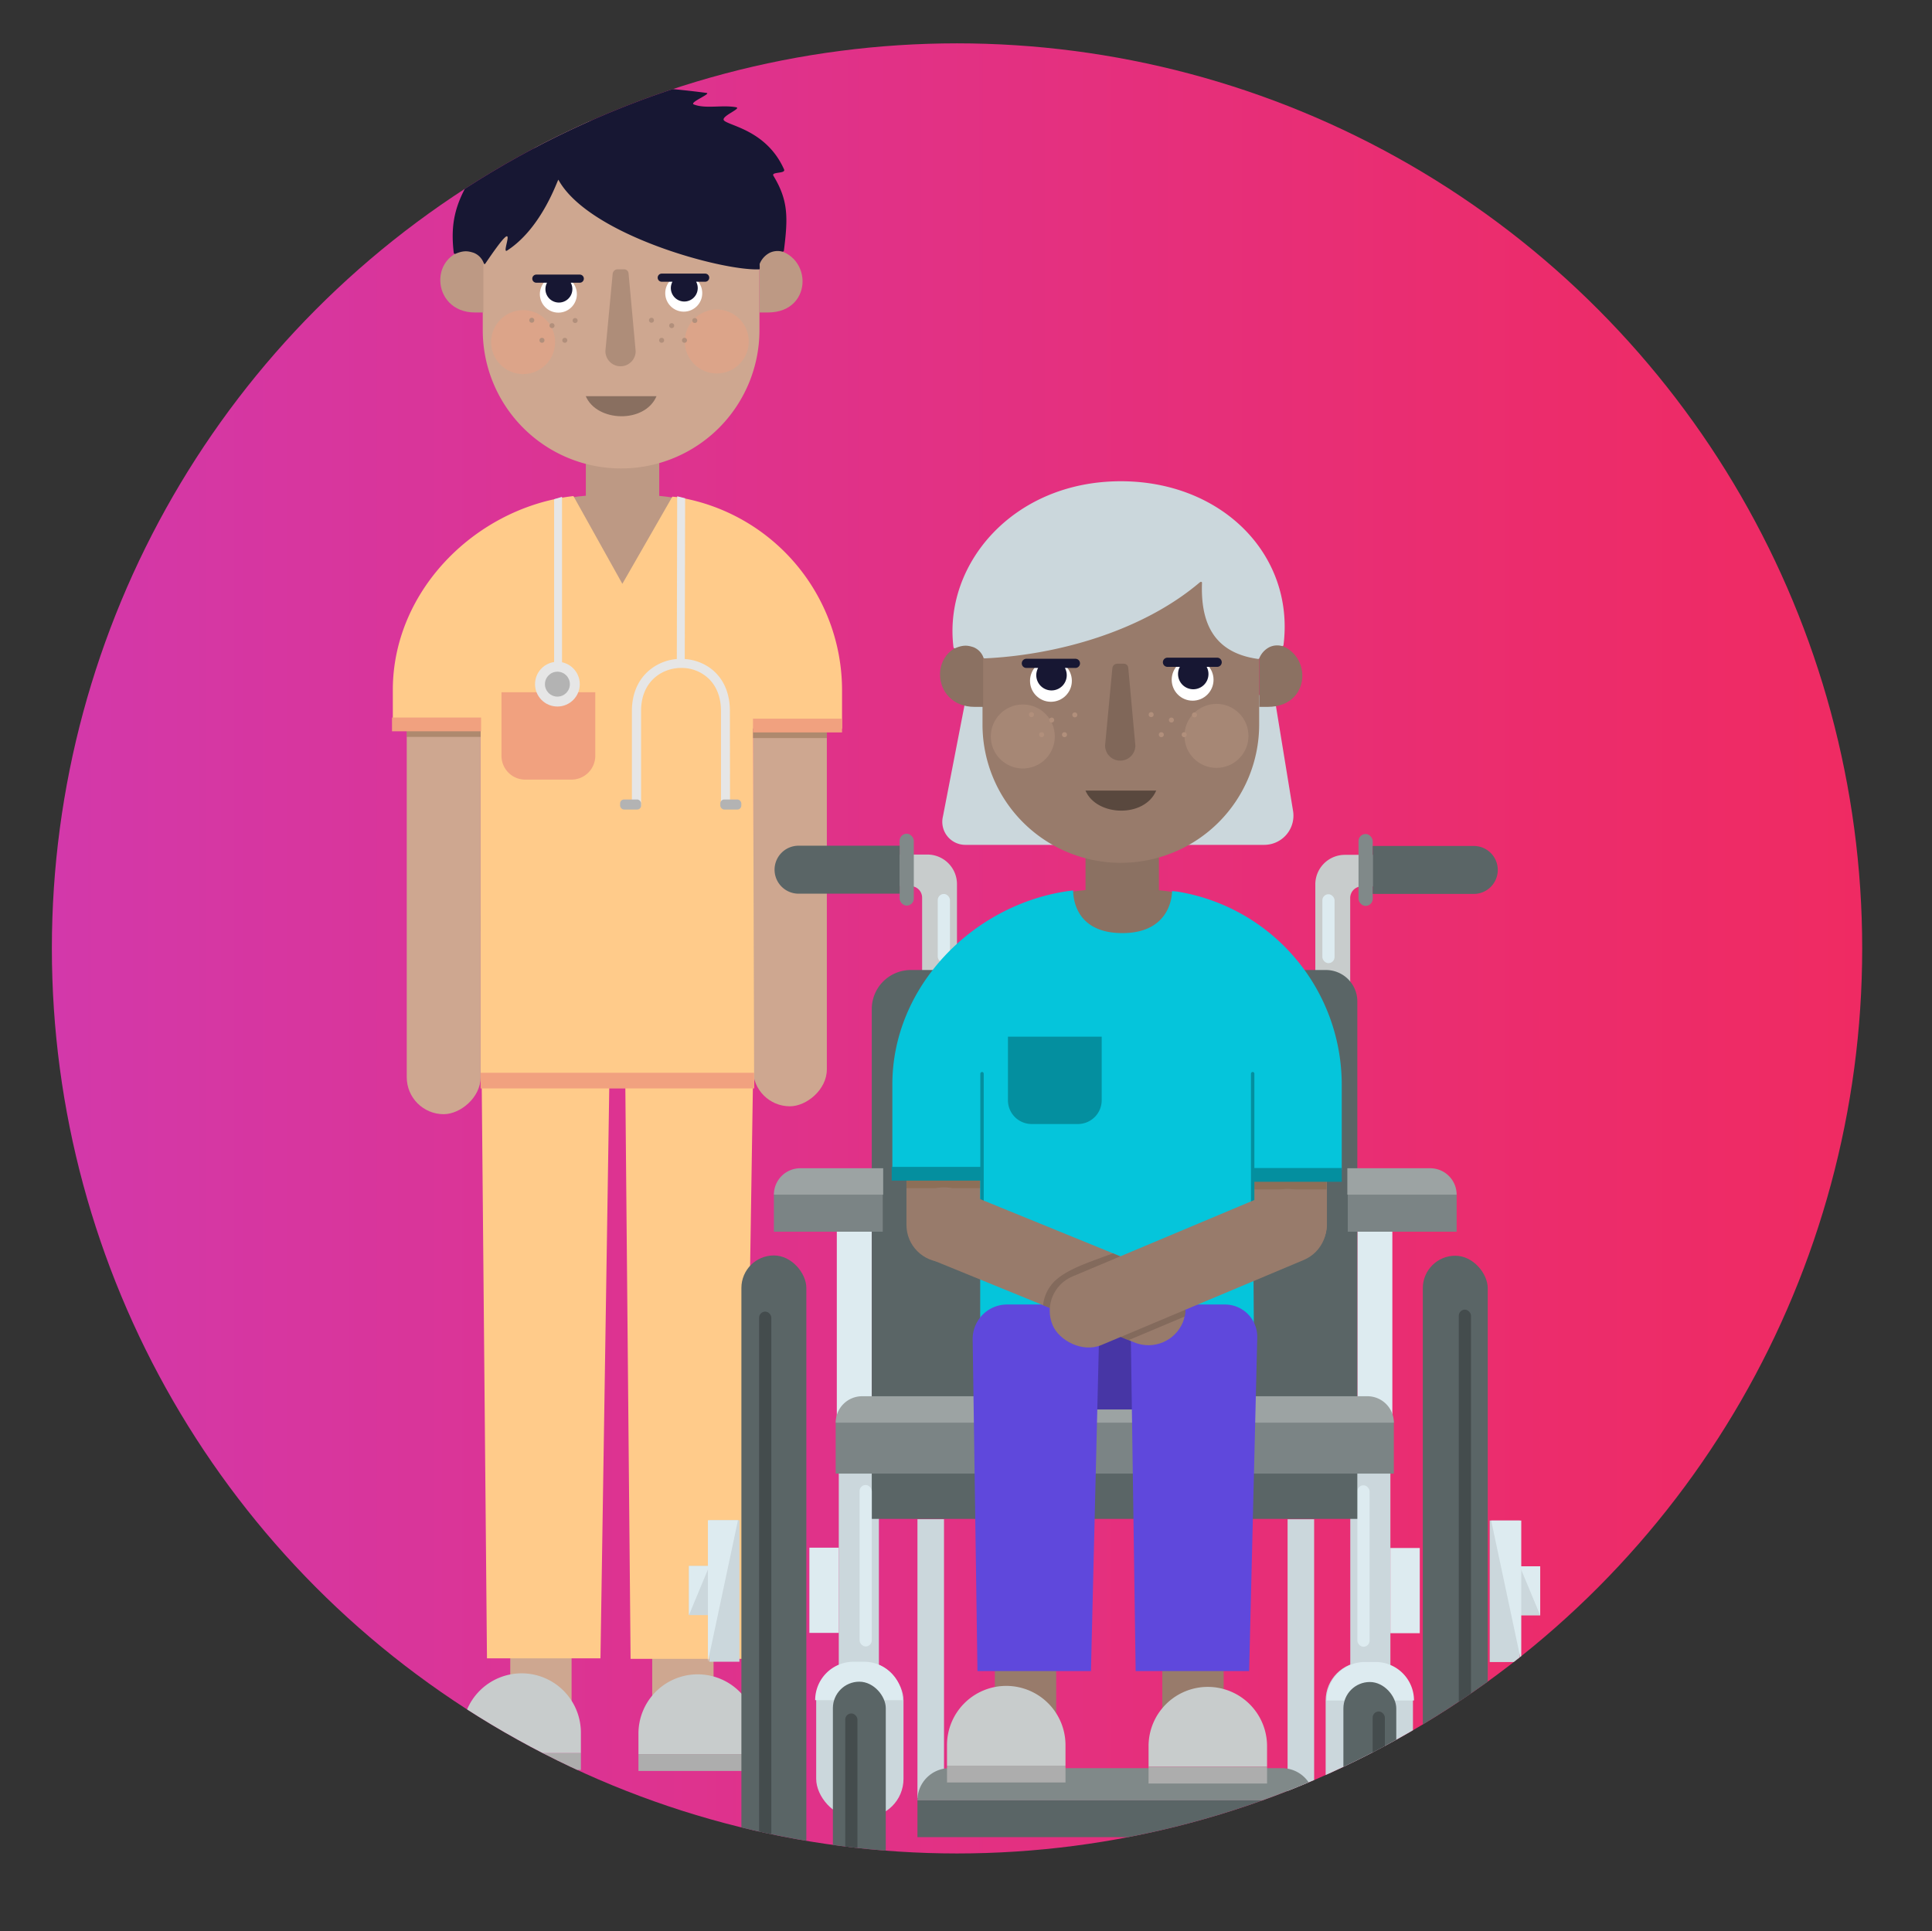 <svg xmlns="http://www.w3.org/2000/svg" xmlns:xlink="http://www.w3.org/1999/xlink" width="984.5" height="984.12" viewBox="0 0 984.5 984.12"><rect x="0" y="0" width="984.5" height="984.12" fill="#333333" stroke="none"/><defs><clipPath id="a"><circle cx="487.68" cy="483.34" r="461.25" fill="none"/></clipPath><linearGradient id="b" x1="-84.58" y1="544.53" x2="1079.85" y2="544.53" gradientUnits="userSpaceOnUse"><stop offset="0" stop-color="#cf3ab4"/><stop offset="0.3" stop-color="#db3495"/><stop offset="0.76" stop-color="#ec2c6b"/><stop offset="1" stop-color="#f2295b"/></linearGradient></defs><g clip-path="url(#a)"><rect x="-84.58" y="-84.65" width="1164.43" height="1258.35" fill="url(#b)"/><path d="M335.93,252.72V207.38h-37.4v45.25c-2.29.19-4.74.47-7.39.88l25.71,46.73,26.58-46.57C340.85,253.25,338.34,252.94,335.93,252.72Z" fill="#bd9984"/><rect x="260.01" y="807.93" width="31.26" height="66.77" fill="#cea790"/><rect x="332.34" y="808.59" width="31.26" height="57.95" transform="translate(695.95 1675.13) rotate(-180)" fill="#cea790"/><polygon points="305.98 845.14 248.15 845.14 245.46 550.93 310.52 550.93 305.98 845.14" fill="#ffcb8a"/><polygon points="379.15 845.41 321.33 845.41 318.63 551.2 383.7 551.2 379.15 845.41" fill="#ffcb8a"/><line x1="223.16" y1="470.6" x2="343.55" y2="470.6" fill="#05c1d6" stroke="#c13982" stroke-miterlimit="10" stroke-width="8"/><rect x="99.04" y="421.96" width="254.1" height="37.64" rx="18.82" transform="translate(666.87 214.69) rotate(90)" fill="#cea790"/><rect x="284.06" y="426.54" width="236.92" height="37.64" rx="18.82" transform="translate(-42.84 847.87) rotate(-90)" fill="#cea790"/><path d="M429.09,351.83a99.75,99.75,0,0,0-84-98.48l-2.47-.23-25.48,44.42-24.94-44.73c-.7.08-3.08.4-3.08.4-48,7.12-88.95,48.49-88.95,98.46v19.62h44.77V554.5H384.29l-.53-183.21h45.33Z" fill="#ffcb8a"/><path d="M372,411.05h-4.61V362.33c0-6.86-2.19-12.58-6.32-16.53a20,20,0,0,0-13.91-5.4c-9.86,0-20.48,6.87-20.48,21.93v48.59H322V362.33c0-8.11,2.71-15,7.85-19.83a24.89,24.89,0,0,1,17.24-6.71c12,0,24.84,8.31,24.84,26.54Z" fill="#e6e6e6"/><rect x="315.98" y="407.44" width="10.72" height="5.13" rx="2.03" fill="#b3b3b3"/><rect x="367.04" y="407.44" width="10.72" height="5.13" rx="2.03" fill="#b3b3b3"/><path d="M255.55,352.79h47.79a0,0,0,0,1,0,0v32.39a12.14,12.14,0,0,1-12.14,12.14H267.65a12.1,12.1,0,0,1-12.1-12.1V352.79A0,0,0,0,1,255.55,352.79Z" fill="#f1a17f"/><rect x="383.7" y="371.29" width="37.64" height="4.88" fill="#7d5d3e" opacity="0.4"/><rect x="207.27" y="371.29" width="37.64" height="4.26" fill="#7d5d3e" opacity="0.4"/><polygon points="348.93 336.27 344.89 336.26 345.08 252.93 349.13 253.93 348.93 336.27" fill="#e6e6e6"/><polygon points="286.4 339.77 282.36 339.77 282.36 254.42 286.4 253.19 286.4 339.77" fill="#e6e6e6"/><circle cx="284.04" cy="348.67" r="11.4" fill="#e6e6e6"/><circle cx="284.04" cy="348.67" r="6.35" fill="#b3b3b3"/><line x1="383.7" y1="369.77" x2="429.09" y2="369.77" fill="#f15b4e" stroke="#f1a17f" stroke-miterlimit="10" stroke-width="7"/><line x1="199.76" y1="369.18" x2="245.15" y2="369.18" fill="#f15b4e" stroke="#f1a17f" stroke-miterlimit="10" stroke-width="7"/><path d="M265.82,852.79h0A30.19,30.19,0,0,1,296,883v10.46a0,0,0,0,1,0,0H235.63a0,0,0,0,1,0,0V883A30.19,30.19,0,0,1,265.82,852.79Z" fill="#c8cccc"/><path d="M355.53,853.3h0a30.19,30.19,0,0,1,30.19,30.19V894a0,0,0,0,1,0,0H325.34a0,0,0,0,1,0,0V883.49A30.19,30.19,0,0,1,355.53,853.3Z" fill="#c8cccc"/><rect x="244.91" y="546.73" width="139.37" height="7.97" fill="#f1a17f"/><rect x="235.63" y="893.43" width="60.38" height="8.59" fill="#adadad"/><rect x="325.34" y="893.95" width="60.38" height="8.59" fill="#adadad"/><path d="M327.43,216.57c-3.75,5.52-19.5,5.62-22.71,0" fill="none" stroke="#171733" stroke-linecap="round" stroke-miterlimit="10" stroke-width="3"/><rect x="305.93" y="144.97" width="16.39" height="58.12" fill="#7d5d3e"/><path d="M316.52,238.74h0A70.49,70.49,0,0,1,246,168.25V130.52A70.49,70.49,0,0,1,316.52,60h0A70.49,70.49,0,0,1,387,130.52v37.73a70.5,70.5,0,0,1-70.49,70.49Z" fill="#cea790"/><path d="M242,126.87c-24.16,0-22.88,32.38,0,32.38h4.31V126.87H242" fill="#bd9984"/><path d="M391.32,159.25c24.16,0,22.88-32.38,0-32.38H387v32.38h4.31" fill="#bd9984"/><path d="M298.49,201.91c5.7,13.27,30.12,14,36.06,0" fill="#896f60"/><path d="M308.5,178.83a1,1,0,0,0,0,.17,7.71,7.71,0,0,0,15.42-.09l-3.62-39.6a2.25,2.25,0,0,0-2.25-2.06h-3.33a2.54,2.54,0,0,0-2.52,2.3Z" fill="#ac8b78" opacity="0.94"/><path d="M387,137.25c-18.64,1-87.06-17.52-102.45-45.64-.29-.54-8.14,24.42-26.13,36.07-3.71,2.41,8.1-21.7-11.13,6.69a.41.41,0,0,1-.73-.08,8.9,8.9,0,0,0-5.25-5.48c-2.72-.85-4.94-1.29-9.2.53a.63.63,0,0,1-.88-.5c-2-16.4,1.45-26.87,10.49-40.82,4.1-6.34-.4-2.9-5.65-1.25A1,1,0,0,1,235,85.24c7.79-11.06,18.3-25.82,55.34-37.95,13.79-4.52,37.66-4.09,69.63.05,2.82.36-9,4.87-6.41,5.89,6,2.37,14.55.11,21.53,1.43,3.19.6-8.42,4.76-6.05,6.84,3.13,2.75,21.73,5.22,30.48,24.78,1.09,2.45-6.76,1.06-5.38,3.34,7.6,12.54,7.44,21.24,5.32,38.08a.64.64,0,0,1-.83.53,9.47,9.47,0,0,0-6.28.54,11,11,0,0,0-5.22,5.65C387,134.7,387.3,137.24,387,137.25Z" fill="#171733"/><circle cx="266.57" cy="174.35" r="16.31" fill="#f1a17f" opacity="0.4"/><circle cx="365.25" cy="174.03" r="16.31" fill="#f1a17f" opacity="0.4"/><circle cx="287.81" cy="173.43" r="1.27" fill="#b18f7b"/><circle cx="281.29" cy="165.96" r="1.27" fill="#b18f7b"/><circle cx="276.17" cy="173.43" r="1.27" fill="#b18f7b"/><circle cx="270.98" cy="163.21" r="1.27" fill="#b18f7b"/><circle cx="293.07" cy="163.35" r="1.27" fill="#b18f7b"/><circle cx="348.8" cy="173.43" r="1.27" fill="#b18f7b"/><circle cx="342.28" cy="165.96" r="1.27" fill="#b18f7b"/><circle cx="337.15" cy="173.43" r="1.27" fill="#b18f7b"/><circle cx="331.97" cy="163.21" r="1.27" fill="#b18f7b"/><circle cx="354.05" cy="163.35" r="1.27" fill="#b18f7b"/><path d="M676.14,533.87h6a5.9,5.9,0,0,0,5.89-5.9V457.63a5.9,5.9,0,0,1,5.9-5.89h7a5.89,5.89,0,0,0,5.89-5.89v-4.3a5.89,5.89,0,0,0-5.89-5.89H685.32a15.06,15.06,0,0,0-15.07,15.07V528A5.89,5.89,0,0,0,676.14,533.87Z" fill="#c8cccc"/><rect x="692.26" y="425.02" width="7.23" height="36.66" rx="3.62" transform="translate(1391.76 886.71) rotate(-180)" fill="#808989"/><path d="M711.72,431.13h51.5a0,0,0,0,1,0,0v24.45a0,0,0,0,1,0,0h-51.5a12.23,12.23,0,0,1-12.23-12.23v0A12.23,12.23,0,0,1,711.72,431.13Z" transform="translate(1462.72 886.71) rotate(-180)" fill="#5a6566"/><rect x="673.84" y="455.74" width="6.22" height="35.13" rx="3.11" transform="translate(1353.9 946.6) rotate(-180)" fill="#ddebf0"/><rect x="725.03" y="639.96" width="33.09" height="338.7" rx="16.55" transform="translate(1483.15 1618.62) rotate(180)" fill="#5a6566"/><rect x="688.06" y="749.15" width="20.44" height="114.57" transform="translate(1396.57 1612.87) rotate(-180)" fill="#cbd7dc"/><rect x="759.12" y="774.92" width="15.32" height="72.11" transform="translate(1533.57 1621.95) rotate(-180)" fill="#cbd7dc"/><rect x="774.45" y="798.22" width="10.41" height="25.04" transform="translate(1559.3 1621.49) rotate(-180)" fill="#cbd7dc"/><rect x="691.69" y="616.43" width="17.82" height="119.25" transform="translate(1401.2 1352.1) rotate(-180)" fill="#ddebf0"/><rect x="708.51" y="788.9" width="14.98" height="43.44" transform="translate(1431.99 1621.24) rotate(-180)" fill="#ddebf0"/><polygon points="784.85 823.26 784.85 798.23 774.45 798.23 784.85 823.26" fill="#ddebf0"/><polygon points="775.2 847.03 775.2 774.92 759.87 774.92 775.2 847.03" fill="#ddebf0"/><rect x="691.69" y="756.96" width="6.22" height="82.28" rx="3.11" transform="translate(1389.6 1596.2) rotate(-180)" fill="#ddebf0"/><rect x="675.53" y="847.03" width="44.49" height="79.29" rx="19.59" transform="translate(1395.54 1773.35) rotate(180)" fill="#cbd7dc"/><path d="M720.53,866.62A19.59,19.59,0,0,0,700.94,847h-5.31A19.59,19.59,0,0,0,676,866.62" fill="#ddebf0"/><rect x="684.55" y="857.2" width="26.95" height="122.31" rx="13.48" transform="translate(1396.06 1836.72) rotate(180)" fill="#5a6566"/><rect x="591.83" y="838.53" width="142.11" height="13.53" transform="translate(-182.41 1508.19) rotate(-90)" fill="#cbd7dc"/><path d="M481.78,533.72h-6a5.89,5.89,0,0,1-5.89-5.89V457.49a5.9,5.9,0,0,0-5.89-5.9h-7.05A5.89,5.89,0,0,1,451,445.7v-4.3a5.89,5.89,0,0,1,5.89-5.89h15.69a15.07,15.07,0,0,1,15.07,15.07v77.25A5.9,5.9,0,0,1,481.78,533.72Z" fill="#c8cccc"/><rect x="458.42" y="424.88" width="7.23" height="36.66" rx="3.62" fill="#808989"/><path d="M406.93,431h51.5a0,0,0,0,1,0,0v24.45a0,0,0,0,1,0,0h-51.5a12.23,12.23,0,0,1-12.23-12.23v0A12.23,12.23,0,0,1,406.93,431Z" fill="#5a6566"/><rect x="477.86" y="455.59" width="6.22" height="35.13" rx="3.11" fill="#ddebf0"/><rect x="377.8" y="639.82" width="33.09" height="338.7" rx="16.55" fill="#5a6566"/><rect x="427.42" y="749.01" width="20.44" height="114.57" fill="#cbd7dc"/><rect x="361.48" y="774.77" width="15.32" height="72.11" fill="#cbd7dc"/><rect x="351.07" y="798.08" width="10.41" height="25.04" fill="#cbd7dc"/><rect x="426.42" y="616.28" width="17.82" height="119.25" fill="#ddebf0"/><path d="M428.09,510.49H687.92a19.91,19.91,0,0,1,19.91,19.91V741.92a16,16,0,0,1-16,16H428.09a0,0,0,0,1,0,0V510.49A0,0,0,0,1,428.09,510.49Z" transform="translate(-66.26 1202.18) rotate(-90)" fill="#5a6566"/><rect x="554.58" y="595.32" width="26.95" height="284.42" transform="translate(-169.48 1305.59) rotate(-90)" fill="#7b8485"/><rect x="394.35" y="608.71" width="55.48" height="19.02" fill="#7b8485"/><rect x="412.44" y="788.75" width="14.98" height="43.44" fill="#ddebf0"/><polygon points="351.07 823.12 351.07 798.08 361.48 798.08 351.07 823.12" fill="#ddebf0"/><polygon points="360.73 846.88 360.73 774.77 376.05 774.77 360.73 846.88" fill="#ddebf0"/><rect x="438.02" y="756.81" width="6.22" height="82.28" rx="3.11" fill="#ddebf0"/><rect x="415.91" y="846.88" width="44.49" height="79.29" rx="19.59" fill="#cbd7dc"/><path d="M415.39,866.47A19.59,19.59,0,0,1,435,846.88h5.32a19.59,19.59,0,0,1,19.58,19.59" fill="#ddebf0"/><rect x="424.42" y="857.05" width="26.95" height="122.31" rx="13.48" fill="#5a6566"/><rect x="403.22" y="838.53" width="142.11" height="13.53" transform="translate(-371.02 1319.57) rotate(-90)" fill="#cbd7dc"/><rect x="559.21" y="825.82" width="18.75" height="202.15" transform="translate(-358.31 1495.48) rotate(-90)" fill="#5a6566"/><rect x="386.83" y="668.44" width="6.22" height="295.04" rx="3.11" fill="#444c4d"/><rect x="430.71" y="873.24" width="6.22" height="90.24" rx="3.11" fill="#444c4d"/><rect x="743.36" y="667.44" width="6.22" height="295.04" rx="3.11" transform="translate(1492.94 1629.92) rotate(180)" fill="#444c4d"/><rect x="699.48" y="872.24" width="6.22" height="90.24" rx="3.11" transform="translate(1405.17 1834.72) rotate(180)" fill="#444c4d"/><path d="M561.32,576.11h0a13.48,13.48,0,0,1,13.48,13.48V847.05a13.48,13.48,0,0,1-13.48,13.48h0a0,0,0,0,1,0,0V576.11a0,0,0,0,1,0,0Z" transform="translate(-150.26 1286.37) rotate(-90)" fill="#9ca3a3"/><path d="M450.05,608.85h-55.7a13.47,13.47,0,0,1,13.47-13.47h42.23Z" fill="#9ca3a3"/><rect x="686.79" y="608.71" width="55.48" height="19.02" transform="translate(1429.06 1236.44) rotate(180)" fill="#7b8485"/><path d="M686.57,608.85h55.7a13.47,13.47,0,0,0-13.47-13.47H686.57Z" fill="#9ca3a3"/><path d="M560.38,808.24h0a16.4,16.4,0,0,1,16.4,16.4V994a16.4,16.4,0,0,1-16.4,16.4h0a0,0,0,0,1,0,0V808.24A0,0,0,0,1,560.38,808.24Z" transform="translate(-340.74 1477.9) rotate(-90)" fill="#808989"/><rect x="610.89" y="578.05" width="92.64" height="37.93" rx="18.96" transform="translate(60.19 1254.22) rotate(-90)" fill="#987b6b"/><rect x="434.55" y="577.94" width="92.64" height="37.93" rx="18.96" transform="translate(-116.03 1077.77) rotate(-90)" fill="#987b6b"/><path d="M492.5,354.22l-12,61.85a11.74,11.74,0,0,0,11.41,14.5H644.21a14.89,14.89,0,0,0,14.7-17.29l-9.64-59.06Z" fill="#cbd7dc"/><rect x="627.04" y="553.43" width="31.51" height="4.08" fill="#7d5d3e" opacity="0.4"/><rect x="479.36" y="553.43" width="31.51" height="3.57" fill="#7d5d3e" opacity="0.4"/><line x1="627.04" y1="552.17" x2="665.04" y2="552.17" fill="#04a9bc" stroke="#04a5b7" stroke-miterlimit="10" stroke-width="7"/><line x1="473.07" y1="551.67" x2="511.07" y2="551.67" fill="none" stroke="#04a5b7" stroke-miterlimit="10" stroke-width="7"/><path d="M590.56,453.71V408.37h-37.4v45.25c-2.29.2-4.74.48-7.39.88,0,0-18.19,46.73,25.71,46.73s26.58-46.56,26.58-46.56C595.48,454.24,593,453.93,590.56,453.71Z" fill="#8b7162"/><path d="M683.72,552.83a99.75,99.75,0,0,0-84-98.48l-2.47-.23s.49,21.5-25.48,21.42S547,454.12,546.8,453.8c-.7.08-3.08.4-3.08.4-48,7.13-89,48.5-89,98.47v43.61h44.77v78.47H638.92l-.53-78.47h45.33Z" fill="#05c5db"/><rect x="638.33" y="601.28" width="37.64" height="4.88" fill="#7d5d3e" opacity="0.4"/><rect x="461.9" y="601.28" width="37.64" height="4.26" fill="#7d5d3e" opacity="0.4"/><line x1="638.33" y1="598.77" x2="683.72" y2="598.77" fill="#04a5b7" stroke="#048f9f" stroke-miterlimit="10" stroke-width="7"/><line x1="454.39" y1="598.18" x2="499.78" y2="598.18" fill="#04a5b7" stroke="#048f9f" stroke-miterlimit="10" stroke-width="7"/><path d="M582.06,417.57c-3.75,5.52-19.5,5.61-22.71,0" fill="none" stroke="#171733" stroke-linecap="round" stroke-miterlimit="10" stroke-width="3"/><rect x="560.56" y="345.97" width="16.39" height="58.12" fill="#7d5d3e"/><path d="M571.15,439.74h0a70.49,70.49,0,0,1-70.49-70.49V331.51A70.49,70.49,0,0,1,571.15,261h0a70.49,70.49,0,0,1,70.49,70.49v37.74a70.5,70.5,0,0,1-70.49,70.49Z" fill="#987b6b"/><path d="M496.65,327.86c-24.16,0-22.88,32.39,0,32.39H501V327.86h-4.31" fill="#8b7162"/><path d="M646,360.25c24.16,0,22.88-32.39,0-32.39h-4.31v32.39H646" fill="#8b7162"/><path d="M553.12,402.91c5.7,13.26,30.12,14,36.06,0" fill="#59483e"/><path d="M563.13,379.83a.86.86,0,0,0,0,.16,7.71,7.71,0,0,0,15.42-.08l-3.62-39.6a2.25,2.25,0,0,0-2.25-2.06h-3.33a2.53,2.53,0,0,0-2.52,2.29Z" fill="#7f6659" opacity="0.94"/><path d="M641.05,335.82c-23.63-3.28-29.24-19.8-28.54-38.81,0-.61-.7-.59-1.16-.19-29.29,24.86-72.63,37-109.54,38.71a.64.64,0,0,1-.66-.39,8.91,8.91,0,0,0-5.2-5.34c-2.72-.85-4.94-1.28-9.2.54a.64.64,0,0,1-.88-.47c-5.24-42.22,30.31-84.61,85.27-84.61,51.55,0,88.67,37.53,82.91,83.44a.63.63,0,0,1-.8.54,9.31,9.31,0,0,0-6.31.53,11,11,0,0,0-5.22,5.65A.63.63,0,0,1,641.05,335.82Z" fill="#cbd7dc"/><circle cx="521.2" cy="375.34" r="16.31" fill="#bd9984" opacity="0.4"/><circle cx="619.88" cy="375.03" r="16.31" fill="#bd9984" opacity="0.4"/><circle cx="542.44" cy="374.42" r="1.27" fill="#b18f7b"/><circle cx="535.92" cy="366.96" r="1.27" fill="#b18f7b"/><circle cx="530.8" cy="374.42" r="1.27" fill="#b18f7b"/><circle cx="525.61" cy="364.2" r="1.27" fill="#b18f7b"/><circle cx="547.7" cy="364.34" r="1.27" fill="#b18f7b"/><circle cx="603.43" cy="374.42" r="1.27" fill="#b18f7b"/><circle cx="596.91" cy="366.96" r="1.27" fill="#b18f7b"/><circle cx="591.78" cy="374.42" r="1.27" fill="#b18f7b"/><circle cx="586.6" cy="364.2" r="1.27" fill="#b18f7b"/><circle cx="608.68" cy="364.34" r="1.27" fill="#b18f7b"/><rect x="497.65" y="674.75" width="141.02" height="43.57" fill="#4736a5"/><rect x="506.95" y="814.33" width="31.26" height="66.77" fill="#987b6b"/><rect x="592.28" y="814.99" width="31.26" height="57.95" transform="translate(1215.82 1687.93) rotate(-180)" fill="#987b6b"/><path d="M555.92,851.64H498.09l-2.44-169a17.56,17.56,0,0,1,17.56-17.82h30.37a16.47,16.47,0,0,1,16.47,16.88Z" fill="#5f48dc"/><path d="M512.76,859.19h0a30.19,30.19,0,0,1,30.19,30.19v10.46a0,0,0,0,1,0,0H482.57a0,0,0,0,1,0,0V889.38a30.19,30.19,0,0,1,30.19-30.19Z" fill="#c8cccc"/><path d="M615.47,859.7h0a30.19,30.19,0,0,1,30.19,30.19v10.46a0,0,0,0,1,0,0H585.28a0,0,0,0,1,0,0V889.89a30.19,30.19,0,0,1,30.19-30.19Z" fill="#c8cccc"/><rect x="482.57" y="899.83" width="60.38" height="8.59" fill="#adadad"/><rect x="585.28" y="900.35" width="60.38" height="8.59" fill="#adadad"/><path d="M636.53,851.64H578.7l-2.44-169a17.57,17.57,0,0,1,17.57-17.82H624.2a16.48,16.48,0,0,1,16.47,16.88Z" fill="#5f48dc"/><path d="M513.62,528.31H561.4a0,0,0,0,1,0,0v32.39a12.14,12.14,0,0,1-12.14,12.14H525.72a12.1,12.1,0,0,1-12.1-12.1V528.31A0,0,0,0,1,513.62,528.31Z" fill="#048f9f"/><rect x="464.92" y="580.93" width="70.98" height="1.74" rx="0.87" transform="translate(-81.39 1082.21) rotate(-90)" fill="#048f9f"/><rect x="602.84" y="580.93" width="70.98" height="1.74" rx="0.87" transform="translate(56.53 1220.12) rotate(-90)" fill="#048f9f"/><rect x="457.88" y="626.4" width="150.46" height="37.93" rx="18.96" transform="translate(782.89 1444.3) rotate(-157.8)" fill="#987b6b"/><path d="M537.89,652.48c6.79-6.12,18.16-9.55,29.21-13.73l16.2,6.61-38,25.58-13.77-5.76A20.09,20.09,0,0,1,537.89,652.48Z" fill="#7f6659" opacity="0.8"/><rect x="530.53" y="627.39" width="149.8" height="37.93" rx="18.96" transform="translate(1414.04 1007.56) rotate(157.2)" fill="#987b6b"/><path d="M571.12,681.35l33-13.88a11.3,11.3,0,0,1-.44,3.48L575.06,683C573.65,682.48,571.73,681.68,571.12,681.35Z" fill="#7f6659" opacity="0.8"/><circle cx="535.53" cy="346.99" r="10.66" fill="#fff"/><path d="M547.86,335.74h-25a2.34,2.34,0,0,0,0,4.67H529a7.76,7.76,0,1,0,13.65,0h5.2a2.34,2.34,0,1,0,0-4.67Z" fill="#171733"/><circle cx="607.73" cy="346.43" r="10.66" fill="#fff"/><path d="M620.07,335.18h-25a2.34,2.34,0,1,0,0,4.67h6.16a7.75,7.75,0,1,0,13.65,0h5.2a2.34,2.34,0,1,0,0-4.67Z" fill="#171733"/><circle cx="284.53" cy="149.9" r="9.43" fill="#fff"/><path d="M295.44,139.94H273.31a2.07,2.07,0,1,0,0,4.14h5.45a6.86,6.86,0,1,0,12.08,0h4.6a2.07,2.07,0,0,0,0-4.14Z" fill="#171733"/><circle cx="348.42" cy="149.4" r="9.43" fill="#fff"/><path d="M359.34,139.44H337.21a2.07,2.07,0,1,0,0,4.14h5.45a6.85,6.85,0,1,0,12.08,0h4.6a2.07,2.07,0,1,0,0-4.14Z" fill="#171733"/></g></svg>